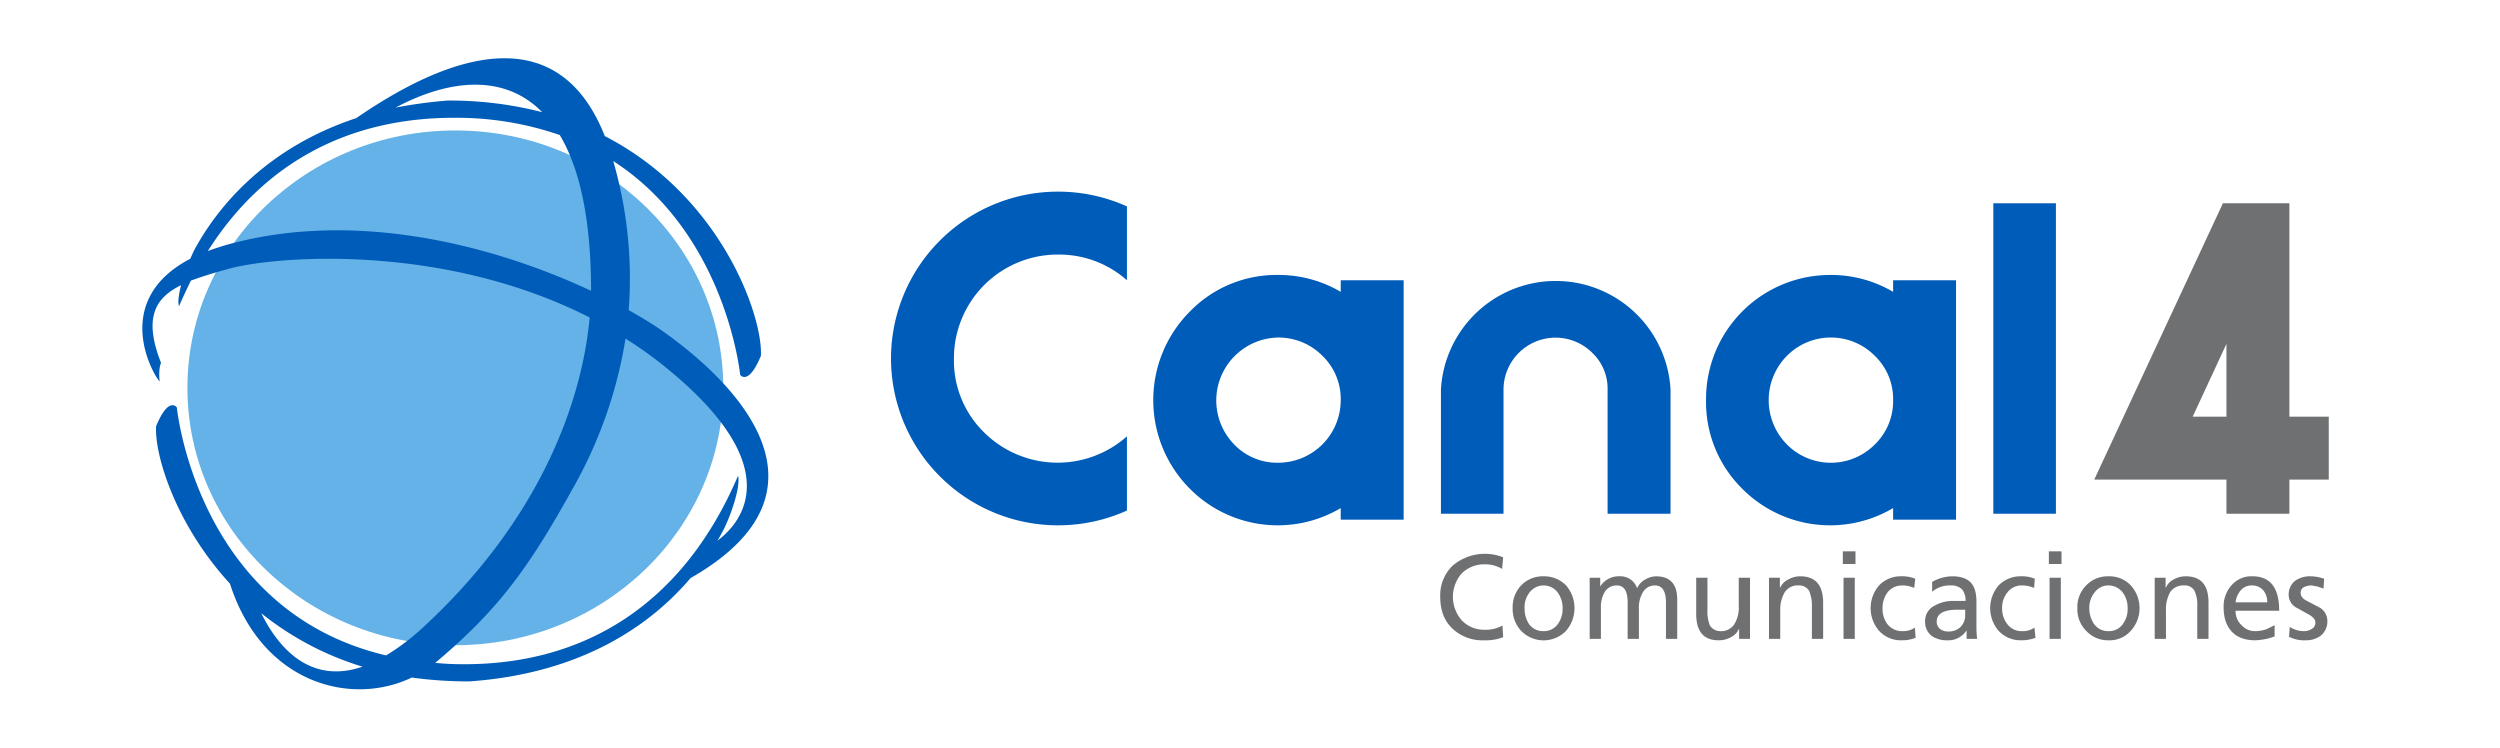 <svg xmlns="http://www.w3.org/2000/svg" id="Capa_1" data-name="Capa 1" viewBox="0 0 711 212.6"><defs><style>.cls-1,.cls-4{fill:#005cb9;}.cls-2{fill:#6f7072;}.cls-3{fill:#65b2e8;}.cls-3,.cls-4{fill-rule:evenodd;}</style></defs><path class="cls-1" d="M320.5,124.1v21.1a47.6,47.6,0,0,1-19.6,4.2A47.5,47.5,0,0,1,253.4,102a47.5,47.5,0,0,1,47.5-47.5,47.6,47.6,0,0,1,19.6,4.2v21a29.1,29.1,0,0,0-19.6-7.3,29.5,29.5,0,0,0-29.6,29.7,28.5,28.5,0,0,0,8.6,20.9,29.7,29.7,0,0,0,40.6,1.1Z"></path><path class="cls-1" d="M399.2,147.8H381.3v-3.3a35.2,35.2,0,0,1-42.9-5.5,35.7,35.7,0,0,1,0-50.4,34.3,34.3,0,0,1,25.1-10.4A34.7,34.7,0,0,1,381.3,83V79.7h17.9Zm-17.9-34a17,17,0,0,0-5.2-12.6A17.5,17.5,0,0,0,363.5,96,17.9,17.9,0,0,0,351,126.4a16.9,16.9,0,0,0,12.5,5.2,17.8,17.8,0,0,0,17.8-17.8Z"></path><path class="cls-1" d="M427.6,146.1H409.8V110.8a32.7,32.7,0,0,1,65.3,0v35.3H457.2V110.8a14,14,0,0,0-4.3-10.4,14.8,14.8,0,0,0-25.3,10.4Z"></path><path class="cls-1" d="M556.3,147.8H538.4v-3.3a35.2,35.2,0,0,1-42.9-5.5,34.6,34.6,0,0,1-10.3-25.2,35.3,35.3,0,0,1,35.4-35.6A34.7,34.7,0,0,1,538.4,83V79.7h17.9Zm-17.9-34a17,17,0,0,0-5.2-12.6,17.6,17.6,0,0,0-25,0,17.9,17.9,0,0,0,0,25.2,17.6,17.6,0,0,0,25,0A17.1,17.1,0,0,0,538.4,113.8Z"></path><path class="cls-1" d="M584.7,146.1H566.9V57.8h17.8Z"></path><path class="cls-2" d="M633.2,146.1v-9.7H595.6l36.6-78.6h18.9v60.7h11.2v17.9H651.1v9.7Zm0-48.3-9.6,20.7h9.6Z"></path><path class="cls-2" d="M427.5,158.5l-.3,3.3a9.2,9.2,0,0,0-4.9-1.3,9,9,0,0,0-6.6,2.6,10.1,10.1,0,0,0,.1,13.4,8.7,8.7,0,0,0,6.4,2.6,9.6,9.6,0,0,0,5.1-1.2l.2,3.3a13.2,13.2,0,0,1-5.4.9,12.4,12.4,0,0,1-9.1-3.4c-2.3-2.2-3.4-5.2-3.4-9a11.7,11.7,0,0,1,3.5-8.8,14.1,14.1,0,0,1,14.4-2.4Z"></path><path class="cls-2" d="M430.2,173a9,9,0,0,1,2.4-6.5,8.5,8.5,0,0,1,6.4-2.6,8.7,8.7,0,0,1,6.4,2.6,9.9,9.9,0,0,1,0,12.9,8.9,8.9,0,0,1-12.8,0A9.1,9.1,0,0,1,430.2,173Zm3.4,0a7.8,7.8,0,0,0,1.2,4.4,4.9,4.9,0,0,0,4.2,2.1,4.8,4.8,0,0,0,4.1-2.1,7.2,7.2,0,0,0,1.3-4.4,7.3,7.3,0,0,0-1.4-4.5,5,5,0,0,0-8,0A6.7,6.7,0,0,0,433.6,173Z"></path><path class="cls-2" d="M452.1,181.7V164.3h3v2.5h0a6.2,6.2,0,0,1,5.5-2.9,5,5,0,0,1,5,3.4,5.3,5.3,0,0,1,2.5-2.6,6.3,6.3,0,0,1,2.8-.8c4.1,0,6.1,2.2,6.1,6.6v11.2h-3.2V171.3c0-3.2-1.1-4.8-3.1-4.8a3.9,3.9,0,0,0-3.5,2,8.4,8.4,0,0,0-1.1,4.4v8.8h-3.2V171.3c0-3.2-1-4.8-3.1-4.8a3.9,3.9,0,0,0-3.5,2,8.4,8.4,0,0,0-1,4.4v8.8Z"></path><path class="cls-2" d="M497.7,164.3v17.4h-3.1v-2.8h-.1a4.5,4.5,0,0,1-2.2,2.3,7,7,0,0,1-3.5.9c-4.3,0-6.4-2.5-6.4-7.5V164.3h3.2v9a10.8,10.8,0,0,0,.7,4.6,3.5,3.5,0,0,0,2.9,1.6,4.5,4.5,0,0,0,4-1.9,9,9,0,0,0,1.3-5.3v-8Z"></path><path class="cls-2" d="M503.1,181.7V164.3h3.1v2.8h.1a4.7,4.7,0,0,1,2.3-2.3,6.7,6.7,0,0,1,3.4-.9c4.3,0,6.5,2.5,6.5,7.5v10.3h-3.2v-9a11,11,0,0,0-.8-4.7,3.3,3.3,0,0,0-2.9-1.5,4.4,4.4,0,0,0-4,1.9,9.7,9.7,0,0,0-1.3,5.2v8.1Z"></path><path class="cls-2" d="M527.7,156.8v3.6h-3.6v-3.6Zm-3.4,24.9V164.3h3.2v17.4Z"></path><path class="cls-2" d="M544.7,164.6l-.3,2.6a8.6,8.6,0,0,0-3.4-.7,5.2,5.2,0,0,0-4.2,2,7.3,7.3,0,0,0-1.4,4.5,7.2,7.2,0,0,0,1.3,4.4,5.3,5.3,0,0,0,4.5,2.1,5.9,5.9,0,0,0,3.4-1l.2,2.9a10.6,10.6,0,0,1-4,.7,8.4,8.4,0,0,1-6.4-2.7,9.9,9.9,0,0,1,0-12.9,8.5,8.5,0,0,1,6.4-2.6A9.4,9.4,0,0,1,544.7,164.6Z"></path><path class="cls-2" d="M549.5,168.3v-2.8a11.7,11.7,0,0,1,5.7-1.6c2.4,0,4.2.6,5.3,1.8s1.6,3,1.6,5.4v7.2a25.6,25.6,0,0,0,.2,3.4h-3v-2.3h-.1a6.1,6.1,0,0,1-5.4,2.7,7.5,7.5,0,0,1-4.5-1.3,5,5,0,0,1-1.8-4.1,4.8,4.8,0,0,1,2.8-4.5,10.5,10.5,0,0,1,5.2-1.3h3.5a5,5,0,0,0-1-3.3,4.5,4.5,0,0,0-3.3-1.1A7.6,7.6,0,0,0,549.5,168.3Zm9.4,6.6v-1.5h-2.1c-4,0-6,1.1-6,3.4a2.6,2.6,0,0,0,1,2.1,3.6,3.6,0,0,0,2.2.7,4.9,4.9,0,0,0,3.6-1.3A4.7,4.7,0,0,0,558.9,174.9Z"></path><path class="cls-2" d="M578.7,164.6l-.2,2.6a9.1,9.1,0,0,0-3.5-.7,5,5,0,0,0-4.1,2,6.8,6.8,0,0,0-1.5,4.5,7.2,7.2,0,0,0,1.4,4.4,5.1,5.1,0,0,0,4.4,2.1,5.7,5.7,0,0,0,3.4-1l.3,2.9a11.6,11.6,0,0,1-4.1.7,8.5,8.5,0,0,1-6.4-2.7,9.9,9.9,0,0,1,0-12.9,8.7,8.7,0,0,1,6.4-2.6A9.4,9.4,0,0,1,578.7,164.6Z"></path><path class="cls-2" d="M586.3,156.8v3.6h-3.6v-3.6Zm-3.4,24.9V164.3h3.2v17.4Z"></path><path class="cls-2" d="M590.8,173a8.7,8.7,0,0,1,2.5-6.5,8.5,8.5,0,0,1,6.4-2.6,8.3,8.3,0,0,1,6.3,2.6,9.6,9.6,0,0,1,0,12.9,8,8,0,0,1-6.3,2.7,8.4,8.4,0,0,1-6.4-2.7A8.7,8.7,0,0,1,590.8,173Zm3.4,0a7.9,7.9,0,0,0,1.3,4.4,4.9,4.9,0,0,0,4.2,2.1,4.8,4.8,0,0,0,4.1-2.1,7.2,7.2,0,0,0,1.3-4.4,7.3,7.3,0,0,0-1.4-4.5,5.1,5.1,0,0,0-4-2,4.8,4.8,0,0,0-4,2A6.8,6.8,0,0,0,594.2,173Z"></path><path class="cls-2" d="M612.8,181.7V164.3h3.1v2.8h.1a4.5,4.5,0,0,1,2.2-2.3,6.9,6.9,0,0,1,3.4-.9c4.4,0,6.5,2.5,6.5,7.5v10.3h-3.2v-9a9.7,9.7,0,0,0-.8-4.7,3.1,3.1,0,0,0-2.8-1.5,4.5,4.5,0,0,0-4.1,1.9,9.8,9.8,0,0,0-1.2,5.2v8.1Z"></path><path class="cls-2" d="M646.9,177.8V181a17.8,17.8,0,0,1-5.5,1.1c-3,0-5.3-.9-6.8-2.6s-2.2-3.9-2.2-6.8a8.9,8.9,0,0,1,2.3-6.3,7.4,7.4,0,0,1,5.9-2.5c5.1,0,7.6,3.3,7.6,9.8H635.8a5.4,5.4,0,0,0,1.8,4.2,5.1,5.1,0,0,0,3.9,1.6,9.9,9.9,0,0,0,3.2-.6Zm-11.1-6.5h9a5.3,5.3,0,0,0-1.1-3.4,4.2,4.2,0,0,0-3.2-1.4,4,4,0,0,0-3.4,1.6A6.2,6.2,0,0,0,635.8,171.3Z"></path><path class="cls-2" d="M651,181.1l.2-2.8a7.5,7.5,0,0,0,4,1.2,3.8,3.8,0,0,0,2.2-.6,2,2,0,0,0,1.1-1.9c0-.8-.7-1.6-2-2.3l-3.6-2a4.2,4.2,0,0,1-2-3.4,5,5,0,0,1,1.8-4.1,7.2,7.2,0,0,1,4.4-1.3,12.4,12.4,0,0,1,3.9.7l-.2,2.8-1.7-.6-1.7-.3a4.8,4.8,0,0,0-2.2.5,1.8,1.8,0,0,0-.9,1.6c0,1,.7,1.8,2,2.4l3.6,1.9a4.4,4.4,0,0,1,2,3.8,5.2,5.2,0,0,1-1.9,4.1,7,7,0,0,1-4.2,1.3A9.5,9.5,0,0,1,651,181.1Z"></path><path class="cls-3" d="M53.3,110.3c0-40.4,34.1-73.2,76.2-73.2s76.2,32.8,76.2,73.2-34.1,73.2-76.2,73.2-76.2-32.8-76.2-73.2Z"></path><path class="cls-4" d="M187.5,93.5c-2.4-1.6-5.3-3.4-8.7-5.3a119.6,119.6,0,0,0-4.4-42.4c32.2,20.8,36.1,60.8,36.1,60.8s2.3,3.3,5.9-5.4c.6-11.1-11.1-45.3-44.4-62.5-15.7-39.8-54.9-15.9-70.7-5.1-24.8,8.2-39,24.3-46.2,37.8l-1,2.2c-22.7,11.9-10.6,32.9-8.7,34.9-.4-3.8.4-5.3.4-5.3-5.1-12.9-1.6-18.5,5.7-22.1-.6,2.4-1,4.7-.6,6,1.1-2.5,2.2-4.9,3.4-7.3,3-1.1,6.5-2.2,10.2-3.2,12.5-3.7,60.8-7.9,103.2,13.7-2.4,26-15.6,59.1-47.9,88.6a63.3,63.3,0,0,1-10,7.5c-53.9-12.7-59.5-70.5-59.5-70.5s-2.3-3.4-5.9,5.3c-.5,8,5.4,27.8,21,44.8,9.1,28.4,34.4,35,51.7,26.7a121.6,121.6,0,0,0,16.3,1.1c31.3-2.2,51.1-15.4,63-29.4C243.7,137.4,202.7,104,187.5,93.5ZM154.2,31.9a105.4,105.4,0,0,0-26.9-3.3,132.2,132.2,0,0,0-14.8,2C128.1,22.3,143.6,21.1,154.2,31.9ZM65.3,69.4c-2.2.6-4.3,1.3-6.2,2,16.3-25.7,40.7-37.8,69.6-37.9a90.3,90.3,0,0,1,30.5,4.9c5.5,9.2,8.8,23.3,8.9,43.4v.9C142.9,70.9,103.1,59.2,65.3,69.4Zm9,105a85.7,85.7,0,0,0,28.8,15.2C86.8,195.2,78,181.9,74.3,174.4ZM204,153.8c.6-.9,1.1-1.9,1.6-2.8,2.1-4,5.1-12.5,4.3-15.7-15.6,36.6-43.6,53.6-77.8,53.6a76.9,76.9,0,0,1-8.5-.4h.2c17.7-14.9,26.3-26.5,39-49.4a126.9,126.9,0,0,0,15.1-42.8,114.6,114.6,0,0,1,11.7,8.4C224.6,133.2,210.6,148.9,204,153.8Z"></path></svg>
